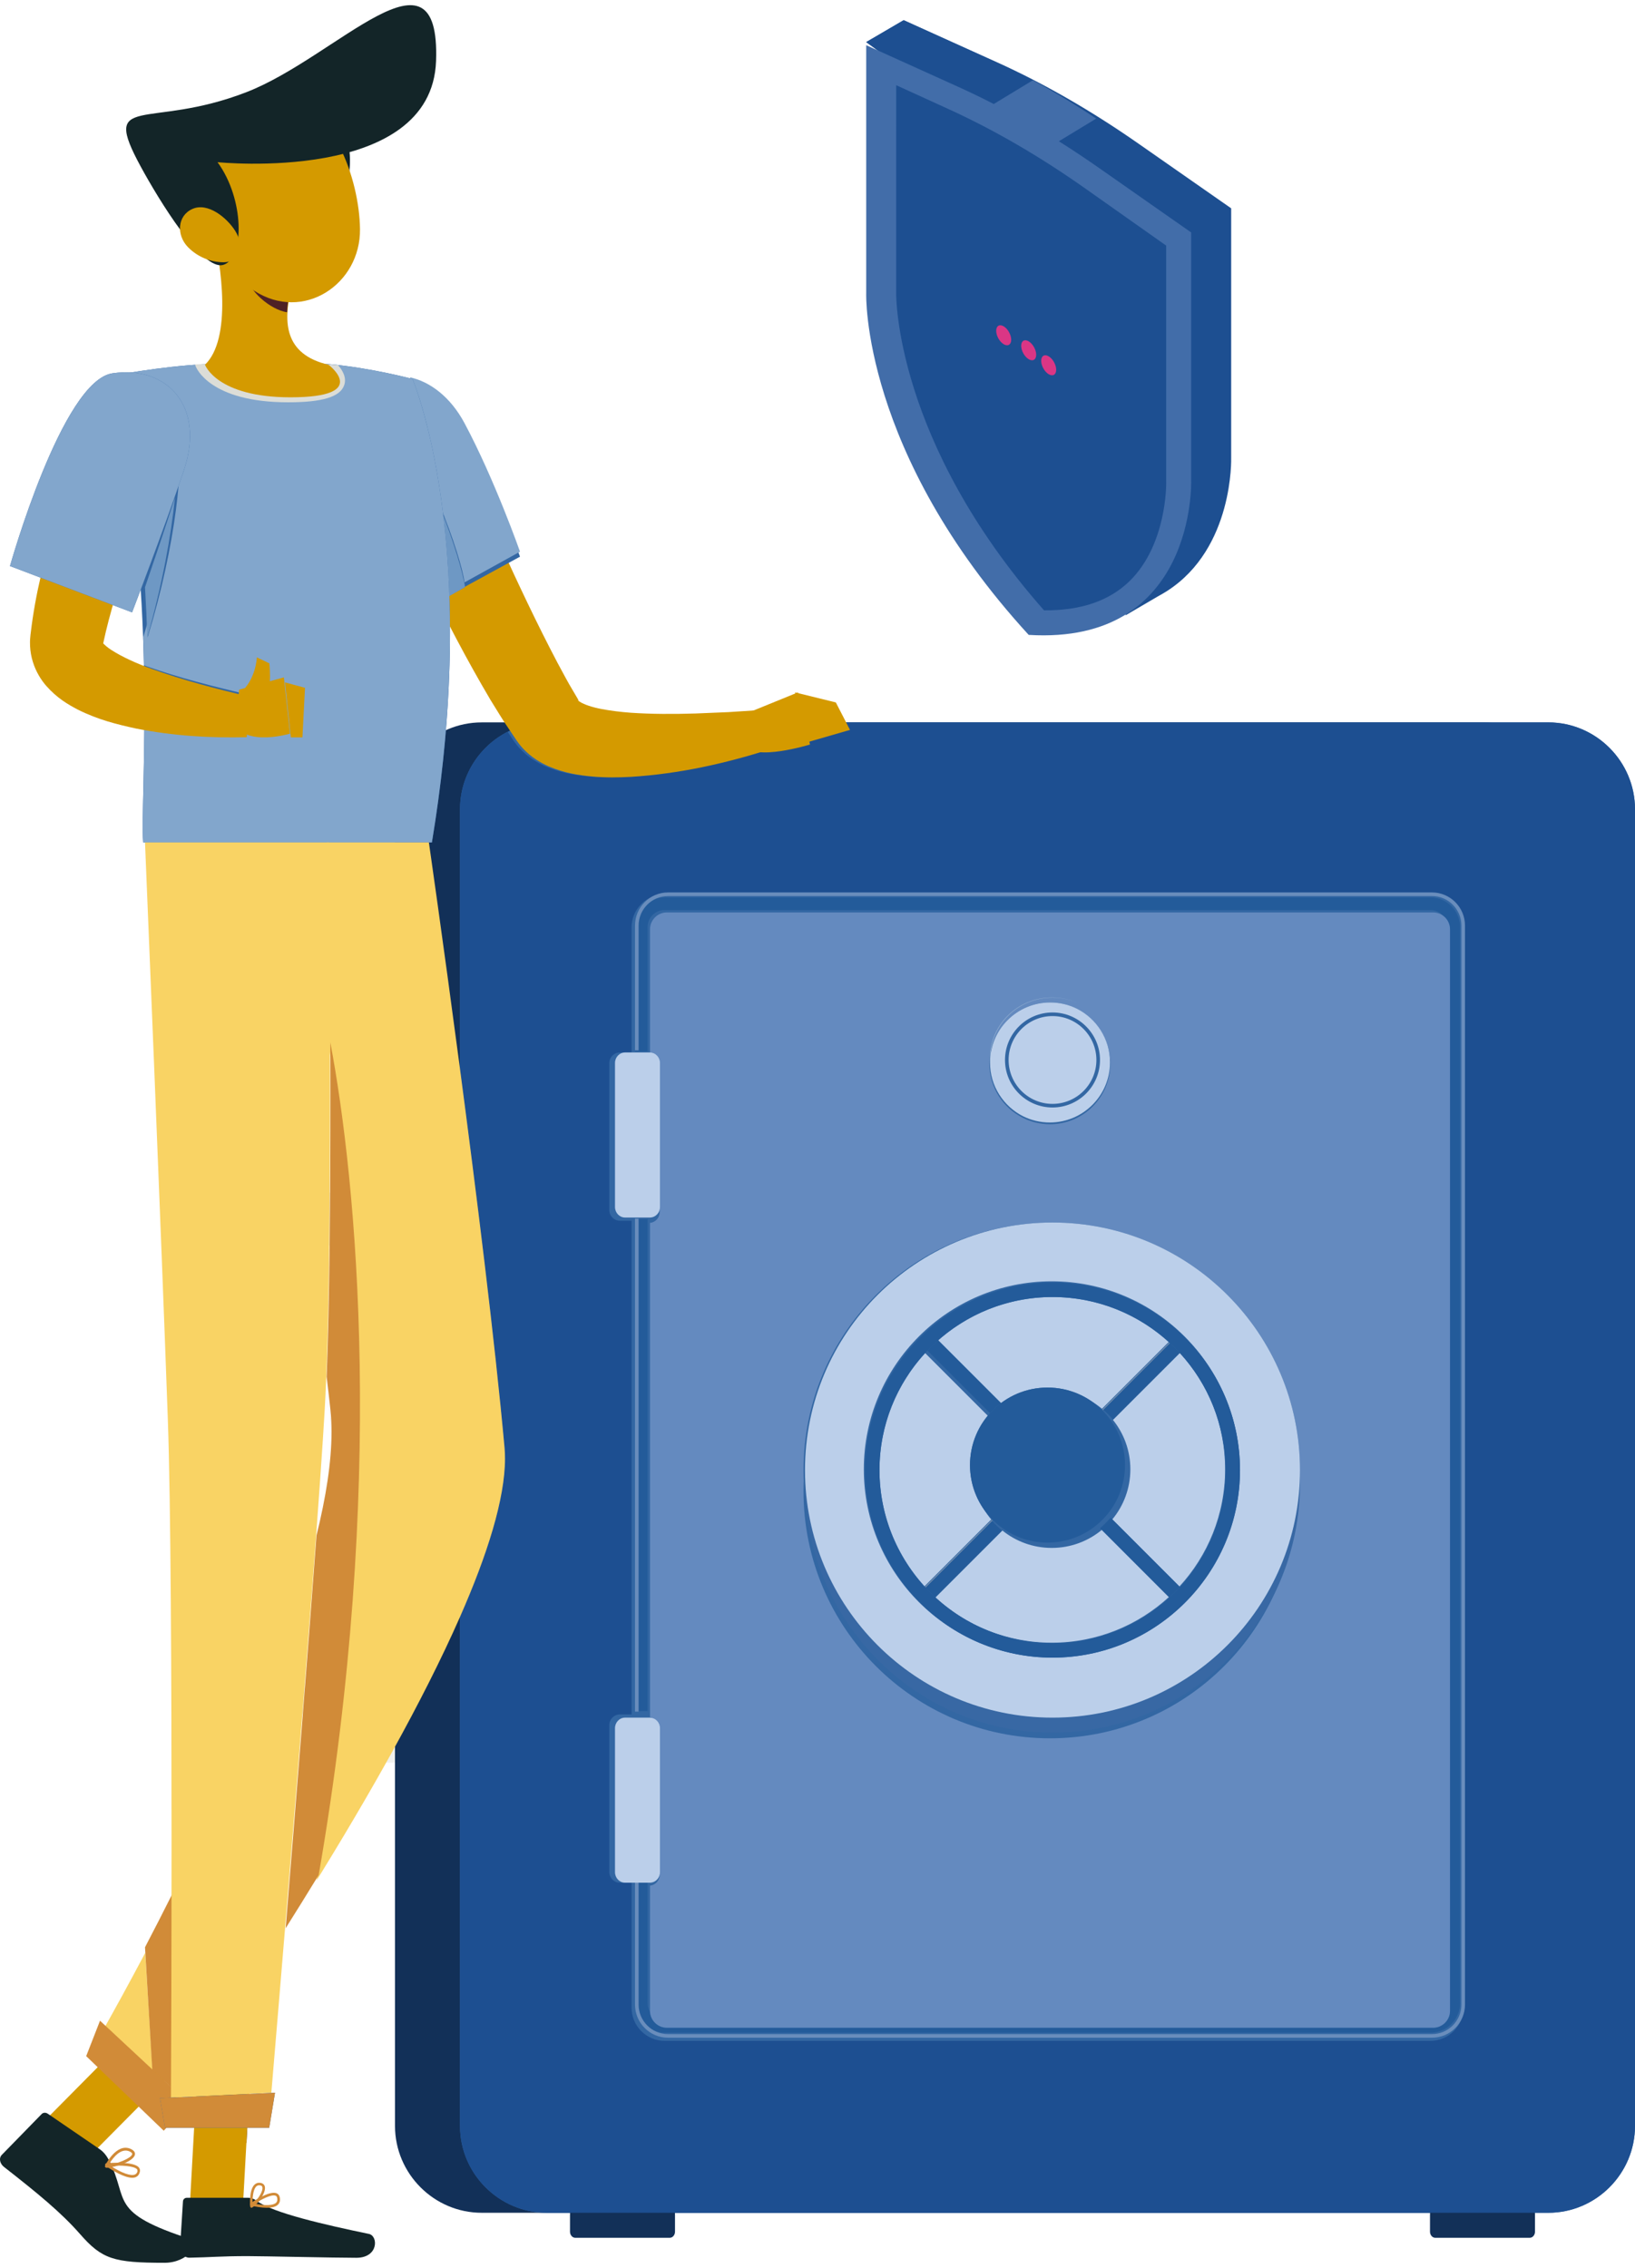 <svg xmlns="http://www.w3.org/2000/svg" width="300" height="416" viewBox="0 0 300 416">
    <g fill="none" fill-rule="evenodd">
        <path fill="#EAEAE5" d="M285.321 385.55L299.083 385.55 299.083 385.092 285.321 385.092zM112.844 377.294L139.45 377.294 139.45 376.835 112.844 376.835z" transform="translate(0 .405)"/>
        <path fill="#E3E3DE" d="M161.468 368.807L198.165 368.807 198.165 288.991 161.468 288.991z" transform="translate(0 .405)"/>
        <path fill="#DCDDD7" d="M199.083 331.193L262.385 331.193 262.385 294.495 199.083 294.495z" transform="translate(0 .405)"/>
        <path fill="#EAEAE5" d="M236.995 300h-12.523c-5.439 0-10.64-1.99-14.38-5.505h41.284c-3.742 3.515-8.942 5.505-14.381 5.505" transform="translate(0 .405)"/>
        <path fill="#F1F1ED" d="M199.826 367.89L192.661 367.89 192.661 348.624 207.339 348.624 199.826 367.89" transform="translate(0 .405)"/>
        <path fill="#DCDDD7" d="M100 368.807L173.394 368.807 173.394 213.761 100 213.761z" transform="translate(0 .405)"/>
        <path fill="#DCDDD7" d="M166.699 368.807L174.312 368.807 174.312 347.706 158.716 347.706 166.699 368.807" transform="translate(0 .405)"/>
        <path fill="#F1F1ED" d="M88.165 232.11H71.468c-7.253 0-14.187-4.976-19.174-13.761h55.045c-4.989 8.785-11.921 13.761-19.174 13.761M88.165 322.936H71.468c-7.253 0-14.187-4.976-19.174-13.762h55.045c-4.989 8.786-11.921 13.762-19.174 13.762" transform="translate(0 .405)"/>
        <g>
            <path fill="#1D4F91" d="M66.97 80.277V34.51L49.895 22.598c-8.618-6.013-17.311-11.006-25.93-14.895L6.894 0 0 4.016 7.628 9.52v35.827s-.936 29.206 30.039 62.908c3.984.243 7.437-.05 10.435-.74l-.514 1.66 6.065-3.556c.524-.28 1.026-.574 1.51-.882l.086-.05-.006-.002C67.478 96.814 66.97 80.277 66.97 80.277" transform="translate(0 .405) translate(158.934 3.299)"/>
            <path fill="#1D4F91" d="M36.697 14.355c-4.293-2.482-8.585-4.699-12.86-6.64L6.856 0 0 4.022l7.587 5.512v21.659l29.11-16.838" transform="translate(0 .405) translate(158.934 3.299)"/>
            <path fill="#426DA9" d="M30.597 11.01L16.514 19.56l11.6 7.045 14.088-8.555c-3.867-2.575-7.739-4.926-11.605-7.042" transform="translate(0 .405) translate(158.934 3.299)"/>
            <path fill="#426DA9" d="M59.63 84.493V38.938L42.684 27.08c-8.553-5.986-17.182-10.956-25.735-14.826L.003 4.587v45.556s-.93 29.07 29.814 62.617c30.742 1.875 29.813-28.267 29.813-28.267" transform="translate(0 .405) translate(158.934 3.299)"/>
            <path fill="#1D4F91" d="M48.324 102.897c-3.708 3.622-8.98 5.429-15.695 5.358C5.221 77.178 5.5 50.414 5.505 50.164l.003-38.237 9.751 4.45c8.273 3.777 16.676 8.662 24.975 14.52l14.81 10.453V84.74l.001.159c.004.111.148 11.29-6.721 17.997" transform="translate(0 .405) translate(158.934 3.299)"/>
            <path fill="#DA3685" d="M32.11 62.482c0 .907.616 2.008 1.376 2.462.76.452 1.376.086 1.376-.82 0-.907-.616-2.009-1.376-2.462-.76-.453-1.376-.086-1.376.82M28.44 59.73c0 .906.616 2.008 1.377 2.461.76.453 1.376.086 1.376-.82 0-.907-.617-2.008-1.376-2.462-.76-.452-1.377-.085-1.377.821M23.853 56.978c0 .906.616 2.008 1.376 2.46.76.454 1.377.087 1.377-.82 0-.906-.616-2.007-1.377-2.46-.76-.454-1.376-.086-1.376.82" transform="translate(0 .405) translate(158.934 3.299)"/>
        </g>
        <path fill="#123058" d="M272.169 132.11H88.382c-8.748 0-15.905 7.17-15.905 15.933v241.528c0 8.762 7.157 15.934 15.905 15.934h183.787c8.746 0 15.904-7.172 15.904-15.934V148.043c0-8.763-7.158-15.933-15.904-15.933" transform="translate(0 .405)"/>
        <path fill="#3367A3" d="M284.095 132.11H100.308c-8.747 0-15.904 7.17-15.904 15.933v241.528c0 8.762 7.157 15.934 15.904 15.934h183.787c8.748 0 15.905-7.172 15.905-15.934V148.043c0-8.763-7.157-15.933-15.905-15.933" transform="translate(0 .405)"/>
        <path fill="#123058" d="M122.894 410.092h-17.346c-.528 0-.96-.505-.96-1.122v-3.261c0-.617.432-1.122.96-1.122h17.346c.528 0 .96.505.96 1.122v3.261c0 .617-.432 1.122-.96 1.122M280.69 410.092h-17.345c-.528 0-.96-.505-.96-1.122v-3.261c0-.617.432-1.122.96-1.122h17.346c.528 0 .96.505.96 1.122v3.261c0 .617-.432 1.122-.96 1.122" transform="translate(0 .405)"/>
        <path fill="#1D4F91" d="M284.095 405.505H100.308c-8.747 0-15.904-7.172-15.904-15.934V296.05c5.01-11.385 8.233-21.577 8.233-28.96 0-.692-.03-1.361-.088-2.004-1.742-19.277-5.145-46.513-8.145-69.164v-47.878c0-6.187 3.568-11.58 8.745-14.216l.632.955.458.691c.338.474.694.946 1.07 1.345 1.519 1.659 3.166 2.617 4.637 3.296 2.985 1.293 5.543 1.642 7.977 1.887 1.265.115 2.495.162 3.7.162 1.107 0 2.191-.039 3.263-.097 8.935-.571 17.103-2.453 25.289-5.07l-1.046-4.886h144.966c8.748 0 15.905 7.17 15.905 15.933v241.528c0 8.762-7.157 15.934-15.905 15.934m-168.213-60.541v22.92c0 3.356 2.725 6.086 6.075 6.086h140.49c3.349 0 6.075-2.73 6.075-6.085V169.73c0-3.355-2.726-6.087-6.075-6.087h-140.49c-3.35 0-6.075 2.732-6.075 6.087v22.921h-2.122c-1.08 0-1.965.884-1.965 1.967v26.945c0 1.084.884 1.968 1.965 1.968h2.122v90.551h-2.122c-1.08 0-1.965.885-1.965 1.968v26.947c0 1.081.884 1.967 1.965 1.967h2.122" transform="translate(0 .405)"/>
        <path fill="#235B9A" d="M262.475 372.477H121.929c-2.986 0-5.415-2.424-5.415-5.402v-22.84h2.124c.066 0 .132-.003.196-.01v22.85c0 1.701 1.388 3.087 3.095 3.087h140.546c1.705 0 3.093-1.386 3.093-3.087V169.622c0-1.701-1.388-3.086-3.093-3.086H121.929c-1.707 0-3.095 1.385-3.095 3.086v22.85c-.064-.006-.13-.009-.196-.009h-2.124v-22.84c0-2.979 2.429-5.403 5.415-5.403h140.546c2.986 0 5.415 2.424 5.415 5.404v197.451c0 2.978-2.43 5.402-5.415 5.402m-143.64-59.003c-.065-.007-.13-.01-.197-.01h-2.124v-90.23h2.124c.066 0 .132-.004.196-.01v90.25" transform="translate(0 .405)"/>
        <path fill="#698DBC" d="M262.746 373.394h-140.17c-3.343 0-6.062-2.726-6.062-6.078V344.42h.66v22.896c0 2.986 2.424 5.415 5.402 5.415h140.17c2.978 0 5.4-2.43 5.4-5.415V169.382c0-2.986-2.422-5.416-5.4-5.416h-140.17c-2.978 0-5.401 2.43-5.401 5.416v22.896h-.661v-22.896c0-3.351 2.719-6.08 6.062-6.08h140.17c3.341 0 6.061 2.729 6.061 6.08v197.934c0 3.352-2.72 6.078-6.061 6.078zm-146.232-59.82h.66v-90.45h-.66v90.45z" transform="translate(0 .405)"/>
        <path fill="#3367A3" d="M122.362 371.56c-1.707 0-3.096-1.392-3.096-3.102V170.074c0-1.71 1.389-3.102 3.096-3.102H262.96c1.705 0 3.094 1.392 3.094 3.102v198.384c0 1.71-1.389 3.102-3.094 3.102h-140.6" transform="translate(0 .405)"/>
        <path fill="#648ABF" d="M262.96 371.56H122.363c-1.707 0-3.096-1.392-3.096-3.102v-22.957c.99-.1 1.768-.943 1.768-1.959v-26.978c0-1.018-.778-1.86-1.768-1.96v-90.676c.99-.1 1.768-.942 1.768-1.96v-26.977c0-1.016-.778-1.86-1.768-1.959v-22.958c0-1.71 1.389-3.102 3.096-3.102H262.96c1.705 0 3.094 1.392 3.094 3.102v198.384c0 1.71-1.389 3.102-3.094 3.102M147.472 271.206c-.026.642-.04 1.288-.04 1.938 0 25.033 20.25 45.326 45.23 45.326 24.979 0 45.23-20.293 45.23-45.326 0-.65-.015-1.296-.042-1.938.027-.644.041-1.29.041-1.94 0-25.033-20.25-45.328-45.23-45.328-24.978 0-45.229 20.295-45.229 45.328 0 .65.014 1.296.04 1.94m40.22-66.557c1.493.755 3.182 1.18 4.97 1.18 6.103 0 11.053-4.96 11.053-11.077 0-4.348-2.5-8.11-6.136-9.923-1.496-.76-3.19-1.187-4.982-1.187-6.106 0-11.054 4.958-11.054 11.077 0 4.352 2.505 8.118 6.149 9.93" transform="translate(0 .405)"/>
        <path fill="#3868A4" d="M193.12 317.431c-25.081 0-45.414-20.483-45.414-45.75 0-.656.014-1.308.04-1.956 1.018 24.359 20.943 43.794 45.373 43.794 24.43 0 44.354-19.435 45.372-43.794.026.648.041 1.3.041 1.956 0 25.267-20.332 45.75-45.413 45.75" transform="translate(0 .405)"/>
        <path fill="#3367A3" d="M203.67 194.496c0 6.078-4.93 11.009-11.009 11.009-6.08 0-11.01-4.93-11.01-11.009 0-6.08 4.93-11.01 11.01-11.01 6.078 0 11.009 4.93 11.009 11.01" transform="translate(0 .405)"/>
        <path fill="#9FBAD7" d="M187.984 203.67c-3.752-1.82-6.333-5.603-6.333-9.975 0-6.146 5.097-11.126 11.384-11.126 1.845 0 3.59.43 5.13 1.192-1.524-.742-3.244-1.16-5.063-1.16-6.288 0-11.384 4.982-11.384 11.128 0 4.345 2.55 8.109 6.266 9.94" transform="translate(0 .405)"/>
        <path fill="#BBCFEA" d="M192.629 205.505c-1.76 0-3.424-.41-4.9-1.142-3.605-1.815-6.078-5.545-6.078-9.85 0-6.09 4.944-11.027 11.043-11.027 1.765 0 3.433.414 4.911 1.15 3.599 1.817 6.065 5.542 6.065 9.844 0 6.088-4.944 11.025-11.041 11.025" transform="translate(0 .405)"/>
        <path fill="#3367A3" d="M193.12 185.983c-4.442 0-8.054 3.613-8.054 8.054 0 4.44 3.612 8.053 8.054 8.053 4.44 0 8.053-3.612 8.053-8.053 0-4.441-3.613-8.054-8.053-8.054zm0 16.77c-4.807 0-8.716-3.91-8.716-8.716 0-4.805 3.909-8.716 8.716-8.716 4.806 0 8.715 3.91 8.715 8.716 0 4.806-3.91 8.715-8.715 8.715zM119.266 222.936h-4.586c-1.01 0-1.836-.867-1.836-1.93v-26.418c0-1.06.826-1.927 1.836-1.927h4.586c1.01 0 1.835.867 1.835 1.927v26.419c0 1.062-.825 1.929-1.835 1.929" transform="translate(0 .405)"/>
        <path fill="#BBCFEA" d="M119.266 222.936h-4.586c-1.01 0-1.836-.867-1.836-1.93v-26.418c0-1.06.826-1.927 1.836-1.927h4.586c1.01 0 1.835.867 1.835 1.927v26.419c0 .997-.727 1.82-1.651 1.918-.06.007-.122.01-.184.01" transform="translate(0 .405)"/>
        <path fill="#3367A3" d="M119.266 344.954h-4.586c-1.01 0-1.836-.868-1.836-1.928v-26.418c0-1.062.826-1.93 1.836-1.93h4.586c1.01 0 1.835.868 1.835 1.93v26.418c0 1.06-.825 1.928-1.835 1.928" transform="translate(0 .405)"/>
        <path fill="#BBCFEA" d="M119.266 344.954h-4.586c-1.01 0-1.836-.868-1.836-1.928v-26.418c0-1.062.826-1.93 1.836-1.93h4.586c1.01 0 1.835.868 1.835 1.93v26.418c0 .995-.727 1.82-1.651 1.919-.06.007-.122.01-.184.01" transform="translate(0 .405)"/>
        <path fill="#3367A3" d="M238.532 269.266c0 25.082-20.332 45.413-45.413 45.413-25.08 0-45.413-20.331-45.413-45.413 0-25.08 20.333-45.413 45.413-45.413s45.413 20.333 45.413 45.413" transform="translate(0 .405)"/>
        <path fill="#BBCFEA" d="M193.12 314.679c-25.081 0-45.414-20.331-45.414-45.413 0-25.08 20.333-45.413 45.413-45.413s45.413 20.333 45.413 45.413c0 25.082-20.332 45.413-45.413 45.413m-34.621-45.56c0 19.012 15.467 34.478 34.479 34.478s34.479-15.466 34.479-34.479c0-19.011-15.467-34.479-34.48-34.479-19.01 0-34.478 15.468-34.478 34.48m34.479 31.814c-8.22 0-15.722-3.133-21.374-8.269l12.316-12.316c2.477 2 5.627 3.196 9.058 3.196 3.502 0 6.713-1.248 9.213-3.323L214.5 292.53c-5.669 5.215-13.23 8.403-21.522 8.403m23.409-10.29l-12.309-12.309c2.078-2.498 3.327-5.712 3.327-9.217 0-3.43-1.196-6.58-3.196-9.058l12.315-12.315c5.135 5.652 8.269 13.154 8.269 21.374 0 8.295-3.19 15.855-8.406 21.525m-46.817 0c-5.216-5.668-8.407-13.232-8.407-21.525 0-8.292 3.188-15.853 8.403-21.522l12.309 12.308c-2.077 2.5-3.326 5.71-3.326 9.213 0 3.505 1.25 6.717 3.328 9.217l-12.307 12.309m14.19-32.625l-12.307-12.309c5.668-5.218 13.232-8.406 21.525-8.406 8.294 0 15.856 3.188 21.524 8.406l-12.307 12.309c-2.5-2.078-5.712-3.328-9.217-3.328-3.504 0-6.718 1.25-9.218 3.328" transform="translate(0 .405)"/>
        <path fill="#3367A3" d="M215.552 293.578L168.807 246.834 170.687 244.954 217.431 291.699 215.552 293.578" transform="translate(0 .405)"/>
        <path fill="#3367A3" d="M170.687 293.578L168.807 291.699 215.552 244.954 217.431 246.834 170.687 293.578" transform="translate(0 .405)"/>
        <path fill="#7791B0" d="M169.863 290.826l-.138-.15 12.272-12.273c.044.053.087.105.133.156l-12.267 12.267m32.55-32.55c-.051-.044-.103-.088-.156-.131l12.272-12.273.15.139-12.266 12.265" transform="translate(0 .405)"/>
        <path fill="#235B9A" d="M171.474 292.66c-.605-.556-1.189-1.136-1.75-1.736l12.332-12.332c.535.626 1.121 1.205 1.755 1.73l-12.337 12.339m32.702-32.704c-.526-.633-1.105-1.22-1.73-1.755l12.33-12.33c.602.559 1.181 1.142 1.738 1.747l-12.338 12.338" transform="translate(0 .405)"/>
        <path fill="#7791B0" d="M215.592 289.908l-11.922-11.922.004-.004 11.922 11.922-.004.004" transform="translate(0 .405)"/>
        <path fill="#235B9A" d="M214.568 292.66l-12.733-12.734c.707-.587 1.358-1.239 1.945-1.944l12.734 12.734c-.622.674-1.27 1.324-1.946 1.945" transform="translate(0 .405)"/>
        <path fill="#7791B0" d="M183.482 257.798l-11.922-11.923.004-.003 11.922 11.924-.004.002" transform="translate(0 .405)"/>
        <path fill="#235B9A" d="M182.46 259.633l-12.735-12.735c.62-.673 1.269-1.324 1.944-1.944l12.735 12.733c-.706.587-1.358 1.24-1.945 1.946" transform="translate(0 .405)"/>
        <path fill="#3367A3" d="M193.12 237.52c-17.505 0-31.747 14.24-31.747 31.746 0 17.504 14.242 31.746 31.746 31.746 17.504 0 31.746-14.242 31.746-31.746 0-17.505-14.242-31.746-31.746-31.746m0 66.15c-18.97 0-34.403-15.433-34.403-34.404 0-18.97 15.433-34.404 34.403-34.404 18.972 0 34.404 15.434 34.404 34.404 0 18.971-15.432 34.404-34.404 34.404" transform="translate(0 .405)"/>
        <path fill="#3367A3" d="M206.422 268.349c0 7.855-6.366 14.22-14.22 14.22-7.853 0-14.22-6.365-14.22-14.22 0-7.854 6.367-14.22 14.22-14.22 7.854 0 14.22 6.366 14.22 14.22" transform="translate(0 .405)"/>
        <path fill="#235B9A" d="M193.12 303.67c-18.97 0-34.404-15.433-34.404-34.404 0-18.97 15.433-34.404 34.403-34.404 18.972 0 34.404 15.434 34.404 34.404 0 18.971-15.432 34.404-34.404 34.404m-31.746-34.404c0 17.504 14.242 31.746 31.746 31.746 17.504 0 31.746-14.242 31.746-31.746 0-8.276-3.183-15.822-8.388-21.479-.554-.602-1.13-1.183-1.73-1.74-5.672-5.287-13.28-8.527-21.628-8.527-8.276 0-15.824 3.184-21.481 8.392-.651.598-1.277 1.225-1.875 1.875l-.004.004c-5.204 5.656-8.386 13.201-8.386 21.475" transform="translate(0 .405)"/>
        <path fill="#235B9A" d="M192.202 282.569c-3.453 0-6.619-1.231-9.083-3.28-.623-.516-1.2-1.085-1.726-1.7-2.126-2.485-3.411-5.713-3.411-9.24 0-7.854 6.367-14.22 14.22-14.22 7.854 0 14.22 6.366 14.22 14.22 0 3.456-1.233 6.625-3.283 9.089-.559.672-1.18 1.293-1.853 1.852l-.003.004c-2.464 2.045-5.628 3.275-9.08 3.275" transform="translate(0 .405)"/>
        <path fill="#D49A00" d="M81.801 77.064c3.233 7.4 6.566 14.912 9.942 22.297 3.363 7.404 6.83 14.75 10.537 21.792.942 1.719 1.856 3.512 2.847 5.137l.732 1.245.363.62-.128-.125c-.164-.101-.05.095.326.315.746.49 2.288.998 3.936 1.311 1.672.317 3.515.546 5.408.685 3.801.26 7.799.259 11.822.138l6.075-.253 6.06-.396 1.563 7.214c-8.274 2.613-16.53 4.491-25.561 5.061-2.266.121-4.585.158-7.039-.065-2.46-.243-5.045-.592-8.062-1.883-1.487-.678-3.153-1.635-4.688-3.29-.38-.4-.74-.87-1.081-1.343l-1.385-2.064c-1.264-1.834-2.336-3.662-3.485-5.5-4.351-7.363-8.228-14.8-11.871-22.324-3.633-7.546-7.032-15.091-10.222-22.879L81.8 77.064" transform="translate(0 .405)"/>
        <path fill="#3367A3" d="M63.649 76.64c-3.02 8.713 14.736 34.37 14.736 34.37l17.028-9.299s-4.635-13.05-10.227-23.383c-6-11.088-18.223-11.25-21.537-1.688" transform="translate(0 .405)"/>
        <path fill="#82A6CC" d="M85.238 106.422c-.283-2.276-2.102-8.331-4.604-14.254-2-15.383-5.397-23.358-5.397-23.358l-.008-.003c3.682.81 7.425 3.585 10.009 8.42 5.563 10.415 10.175 23.567 10.175 23.567l-10.175 5.628" transform="translate(0 .405)"/>
        <path fill="#3367A3" d="M63.388 77.76c3.832-1.807 8.253-.295 12.893 6.897 4.58 7.119 8.607 19.213 9.04 22.641l-6.847 3.711S61.977 87.331 63.388 77.761" transform="translate(0 .405)"/>
        <path fill="#6E98C4" d="M82.032 109.174c-.214-6.195-.692-11.709-1.298-16.513 2.494 6.082 4.306 12.303 4.587 14.639l-3.29 1.874" transform="translate(0 .405)"/>
        <path fill="#3367A3" d="M75.69 69.115s12.728 29.701 3.557 85.013H26.269c-.647-8.075 3.086-47.47-6.086-85.52 0 0 9.017-1.81 17.657-2.225 6.758-.324 16.55-.539 22.52.001 7.871.712 15.33 2.73 15.33 2.73" transform="translate(0 .405)"/>
        <path fill="#82A6CC" d="M79.246 154.128H26.27c-.057-.721-.08-1.692-.08-2.892-.001-3.898.238-10.196.292-18.092 5.164.847 10.212 1.188 15.335 1.188.938 0 1.877-.01 2.82-.033l.613-7.36c-6.158-1.415-12.479-3.047-18.197-5.071-.216-.076-.433-.153-.648-.232-.036-1.657-.084-3.356-.147-5.09 3.031-9.718 4.822-18.703 5.615-25.822.503-1.427.993-2.839 1.458-4.204.79-2.317 1.153-4.466 1.154-6.41.003-7.238-5.017-11.683-11.86-11.683-.792 0-1.607.059-2.44.18 0 0 9.016-1.809 17.656-2.224 3.777-.18 8.504-.328 12.981-.328 3.531 0 6.906.092 9.54.33 7.87.71 15.329 2.73 15.329 2.73s6.883 16.06 6.879 46.556c-.002 3.092-.072 6.332-.229 9.72-.398 8.635-1.35 18.224-3.094 28.737" transform="translate(0 .405)"/>
        <path fill="#3367A3" d="M32.695 78.23c1.071 6.217-.355 21.094-5.612 38.284-.47-13.23-1.781-28.57-5.062-43.853l-.003-.075c3.385-.35 9.655-.184 10.677 5.644" transform="translate(0 .405)"/>
        <path fill="#6E98C4" d="M27.028 116.514c-.097-2.964-.234-6.032-.422-9.184 1.461-4.254 3.585-10.52 5.504-16.504-.718 7.078-2.337 16.01-5.078 25.673l-.004.015" transform="translate(0 .405)"/>
        <path fill="#D49A00" d="M7.339 389.481L15.241 396.33 30.275 381.161 22.375 374.312 7.339 389.481" transform="translate(0 .405)"/>
        <path fill="#132528" d="M18.303 393.85l-9.539-6.52c-.356-.243-.81-.23-1.09.032l-7.29 7.469c-.65.607-.437 1.65.35 2.265 6.084 4.758 10.481 8.348 13.944 12.304 4.05 4.626 6.175 5.279 15.52 5.279 4.322 0 6.766-3.696 5.005-4.262-15.573-5.007-11.41-7.182-15.193-14.514-.411-.795-.953-1.538-1.707-2.053" transform="translate(0 .405)"/>
        <path fill="#4F2125" d="M36.417 380.734L45.872 380.734 45.234 392.661 35.78 392.661 36.417 380.734" transform="translate(0 .405)"/>
        <path fill="#F9D364" d="M28.054 380.197l-9.079-8.302c1.95-3.467 4.62-8.303 7.677-14.076l1.402 22.378m23.891-25.87c0-.007 0-.01.002-.015 2.018-3.158 4.08-6.436 6.157-9.793 12.576-71.59 7.069-127.47 2.168-153.088-.053-20.59-.26-37.268-.261-37.303h-15.9 34.582s10.348 71.877 13.88 111.004c.058.643.088 1.313.088 2.007 0 7.393-3.223 17.6-8.232 29-3.435 7.817-7.712 16.202-12.366 24.621-.334.604-.668 1.206-1.006 1.81-5.133 9.186-10.675 18.375-16.024 26.885-1.04 1.652-2.068 3.273-3.088 4.871" transform="translate(0 .405)"/>
        <path fill="#D49A00" d="M44.606 403.67L45.872 380.734 36.128 380.734 34.862 403.67z" transform="translate(0 .405)"/>
        <path fill="#132528" d="M45.449 402.752H34.305c-.405 0-.71.276-.734.663l-.54 8.608c-.057.89.8 1.737 1.736 1.721 3.878-.066 5.731-.287 10.632-.287 3.015 0 15.832.304 19.996.304 4.072 0 4.044-4.018 2.28-4.383-7.912-1.632-17.717-3.883-20.518-6.03-.505-.388-1.115-.596-1.708-.596" transform="translate(0 .405)"/>
        <path fill="#D49A00" d="M137.349 130.297l9.066-3.691 2.209 9.562s-10.34 3.18-11.927.11l.652-5.98" transform="translate(0 .405)"/>
        <path fill="#D49A00" d="M153.364 128.449L155.963 133.49 148.031 135.78 145.872 126.606 153.364 128.449" transform="translate(0 .405)"/>
        <path fill="#DCDDD7" d="M62.031 66.584c-.713-.077-1.453-.152-2.18-.217-6.014-.513-15.877-.306-22.672 0l-1.4.076.122.346c.108.269 2.61 6.605 16.967 6.605 6.257 0 9.527-.985 10.28-3.122.498-1.396-.296-2.753-1.117-3.688" transform="translate(0 .405)"/>
        <path fill="#D49A00" d="M38.974 41.284c1.684 7.208 3.575 20.415-1.36 25.222 0 0 2.13 5.971 15.684 5.971 14.903 0 6.987-5.97 6.987-5.97-8.202-1.918-8.202-7.88-6.98-13.48l-14.33-11.743" transform="translate(0 .405)"/>
        <path fill="#4F2125" d="M45.133 45.872l8.078 7.001c-.28 1.336-.487 2.692-.533 4.008-2.976-.446-7.153-3.846-7.574-7.086-.21-1.616-.198-3.17.03-3.923" transform="translate(0 .405)"/>
        <path fill="#132528" d="M60.686 20.003c4.618 2.832 5.283 16.474-1.475 18.423-6.758 1.951-7.272-23.787 1.475-18.423" transform="translate(0 .405)"/>
        <path fill="#D49A00" d="M46.655 52.935c9 5.826 19.534-1.208 19.399-11.334-.122-9.113-4.953-23.126-15.125-24.88-10.02-1.729-17.456 7.632-14.49 17.136 2.966 9.505 4.23 15.206 10.216 19.078z" transform="translate(0 .405)"/>
        <path fill="#132528" d="M25.86 30.224c3.19 5.86 11.245 19.185 15.138 17.948 3.894-1.236 3.88-12.038-1.083-18.825 0 0 39.3 4.032 40.095-18.567.812-23.119-18.123-.748-34.772 5.713-18.162 7.045-26.91-.1-19.379 13.73" transform="translate(0 .405)"/>
        <path fill="#D49A00" d="M34.478 44.918c1.858 1.912 4.375 2.79 6.5 2.788 3.196 0 3.84-3.16 2.152-5.804-1.518-2.38-5.013-5.248-7.837-3.974-2.782 1.255-2.939 4.803-.815 6.99" transform="translate(0 .405)"/>
        <path fill="#BEC0BB" d="M25.854 357.798v-.003c.494-.601.993-1.21 1.501-1.832h.002c-.508.623-1.01 1.233-1.503 1.835" transform="translate(0 .405)"/>
        <path fill="#B5B7B3" d="M26.607 355.046h-.001c1.182-1.752 2.41-3.594 3.666-5.505h.003c-1.258 1.913-2.484 3.752-3.668 5.505" transform="translate(0 .405)"/>
        <path fill="#A8ABA7" d="M30.559 348.624h-.004c.424-.607.848-1.216 1.275-1.835v.004c-.425.615-.851 1.228-1.271 1.83" transform="translate(0 .405)"/>
        <path fill="#B5B7B3" d="M60.695 263.303h-.007c.048-1.894-.04-3.692-.279-5.385l-.016-.12h.009l.016.123c.197 1.396.29 2.863.29 4.396 0 .325-.005.655-.013.986" transform="translate(0 .405)"/>
        <path fill="#A8ABA7" d="M60.112 257.798h-.01c-.28-1.727-.597-3.557-.948-5.474.002-.01.002-.02.002-.03.352 1.926.673 3.769.956 5.504" transform="translate(0 .405)"/>
        <path fill="#D18B38" d="M31.625 382.707l-3.682-3.451-1.337-22.454c1.634-3.129 3.381-6.53 5.19-10.143-.014 15.063-.06 28.328-.092 36.048h-.079zm20.79-29.404c1.817-22.255 4.077-50.454 5.655-72.038 1.737-6.99 2.759-13.463 2.76-19.013 0-1.421-.067-2.78-.206-4.075-.204-1.9-.436-3.918-.692-6.034.54-13.344.692-33.445.692-52.018 0-3.158-.004-6.27-.012-9.3 4.826 25.555 10.248 81.297-2.134 152.71-2.045 3.349-4.076 6.618-6.063 9.768" transform="translate(0 .405)"/>
        <path fill="#132528" d="M62.82 27.523c-.137 0-.274-.06-.369-.178-1.388-1.71-3.142-1.588-3.212-1.58-.266.013-.498-.181-.522-.452-.022-.272.172-.51.437-.535.09-.009 2.312-.19 4.037 1.933.17.209.143.522-.062.696l-.309.116" transform="translate(0 .405)"/>
        <path fill="#D49A00" d="M27.886 122.316c-2.809-1.001-5.528-2.232-7.526-3.537-.603-.394-1.096-.817-1.424-1.163.604-2.874 1.391-5.762 2.247-8.66.931-2.931 1.917-5.864 3.012-8.786 1.112-2.913 2.262-5.826 3.482-8.716.603-1.446 1.222-2.888 1.861-4.312l1.895-4.158-13.21-6.837c-.864 1.673-1.583 3.142-2.285 4.73-.707 1.56-1.384 3.127-2.044 4.702-1.298 3.158-2.493 6.365-3.56 9.632-2.142 6.531-3.842 13.298-4.688 20.43l-.046.356-.064.7c-.045.46-.033.954-.018 1.433.05.968.219 1.95.503 2.856.564 1.829 1.51 3.334 2.482 4.447 1.975 2.228 3.958 3.38 5.807 4.35 3.705 1.85 7.19 2.7 10.626 3.448 6.887 1.36 13.508 1.758 20.33 1.598l.606-7.409c-6.087-1.423-12.334-3.066-17.986-5.104" transform="translate(0 .405)"/>
        <path fill="#D18B38" d="M46.732 403.839c1.967.395 3.416.335 3.93-.178.214-.211.274-.513.183-.921-.041-.19-.133-.305-.286-.366-.783-.31-2.726.762-3.827 1.465zm2.234.748c-1.008 0-2.124-.207-2.909-.39l-.185-.194.101-.249c.348-.244 3.435-2.358 4.763-1.837.306.12.51.367.588.716.128.578.022 1.041-.317 1.379-.432.43-1.199.575-2.041.575z" transform="translate(0 .405)"/>
        <path fill="#D18B38" d="M47.558 400.458c-.204 0-.378.07-.528.211-.632.597-.717 2.29-.686 3.257.867-.72 1.967-2.333 1.798-3.11-.03-.141-.11-.309-.47-.352l-.114-.006zm-1.424 4.13l-.107-.027-.127-.184c-.01-.124-.243-3.05.805-4.038.281-.265.623-.376 1.023-.328.475.056.784.308.87.71.241 1.11-1.308 3.231-2.345 3.833l-.12.033zM20.237 396.876c2.131 1.36 3.81 1.956 4.562 1.591.227-.108.37-.306.437-.603l-.055-.294c-.49-.683-3.04-.791-4.944-.694zm4.025 2.207c-1.437 0-3.605-1.313-4.893-2.19l-.103-.279.199-.198c.526-.046 5.17-.411 6.054.826.157.219.206.479.142.751-.102.457-.336.776-.693.948-.204.097-.444.142-.706.142z" transform="translate(0 .405)"/>
        <path fill="#D18B38" d="M23.049 394.092c-1.422 0-2.628 1.795-3.105 2.614 1.639-.204 4.152-1.225 4.309-1.948.037-.166-.117-.33-.452-.49-.255-.123-.507-.176-.752-.176zm-3.552 3.156l-.216-.116-.015-.247c.086-.177 2.134-4.312 4.757-3.077.719.342.794.763.73 1.057-.265 1.222-3.685 2.348-5.25 2.383h-.006z" transform="translate(0 .405)"/>
        <path fill="#D49A00" d="M43.894 126.1l8.195-2.247 1.122 10.323s-8.106 2.418-10.092-1.822l.775-6.255" transform="translate(0 .405)"/>
        <path fill="#D49A00" d="M44.037 126.715c2.946-2.407 3.094-6.532 3.094-6.532l2.293 1.1s.458 4.472-.435 5.746c-.895 1.272-4.952-.314-4.952-.314M55.963 125.769L55.492 134.862 53.364 134.862 52.294 124.771 55.963 125.769" transform="translate(0 .405)"/>
        <path fill="#D18B38" d="M26.424 386.972l-10.61-10.202 2.538-6.499 13.976 13.014c0 .502-.003.983-.005 1.437l-1.64.084.671 4.213-1.308 1.435-3.622-3.482z" transform="translate(0 .405)"/>
        <path fill="#F9D364" d="M31.372 384.404c.039-8.973.104-27.233.104-47.423 0-28.79-.134-61.509-.675-76.82-1.168-33.11-4.195-106.033-4.195-106.033h33.673c.002.04.271 21.926.271 46.483 0 18.564-.154 38.653-.697 51.99l-.001.033c-.069 1.693-.144 3.274-.225 4.732-.021.373-.044.757-.068 1.15-.09 1.55-.196 3.257-.315 5.102-.158 2.443-.34 5.123-.543 8.008-1.555 22.197-4.297 56.18-6.433 82.093l-.118 1.429c-.382 4.625-.743 8.974-1.073 12.931-.01.11-.018.221-.027.331-.511 6.131-.945 11.302-1.263 15.072l-18.415.922" transform="translate(0 .405)"/>
        <path fill="#3367A3" d="M30.279 389.908L49.397 389.908 50.459 383.486 29.358 384.49 30.279 389.908" transform="translate(0 .405)"/>
        <path fill="#D18B38" d="M49.397 389.908L30.279 389.908 29.358 384.49 50.459 383.486 50.272 384.611 50.222 384.922 49.397 389.908" transform="translate(0 .405)"/>
        <path fill="#3367A3" d="M20.65 68.07c-9.268 1.35-18.815 35.362-18.815 35.362l22.398 8.495s5.63-14.62 9.483-25.984c4.038-11.906-3.128-19.322-13.067-17.873" transform="translate(0 .405)"/>
        <path fill="#82A6CC" d="M24.233 111.927l-4.19-1.59-13.306-5.045-4.902-1.86S11.382 69.42 20.649 68.07c.829-.122 1.639-.18 2.425-.18 6.802 0 11.791 4.435 11.788 11.656 0 1.94-.362 4.085-1.147 6.397-.462 1.362-.95 2.77-1.449 4.195-2.108 6.006-4.443 12.294-6.05 16.564-1.192 3.169-1.983 5.225-1.983 5.225" transform="translate(0 .405)"/>
    </g>
</svg>
